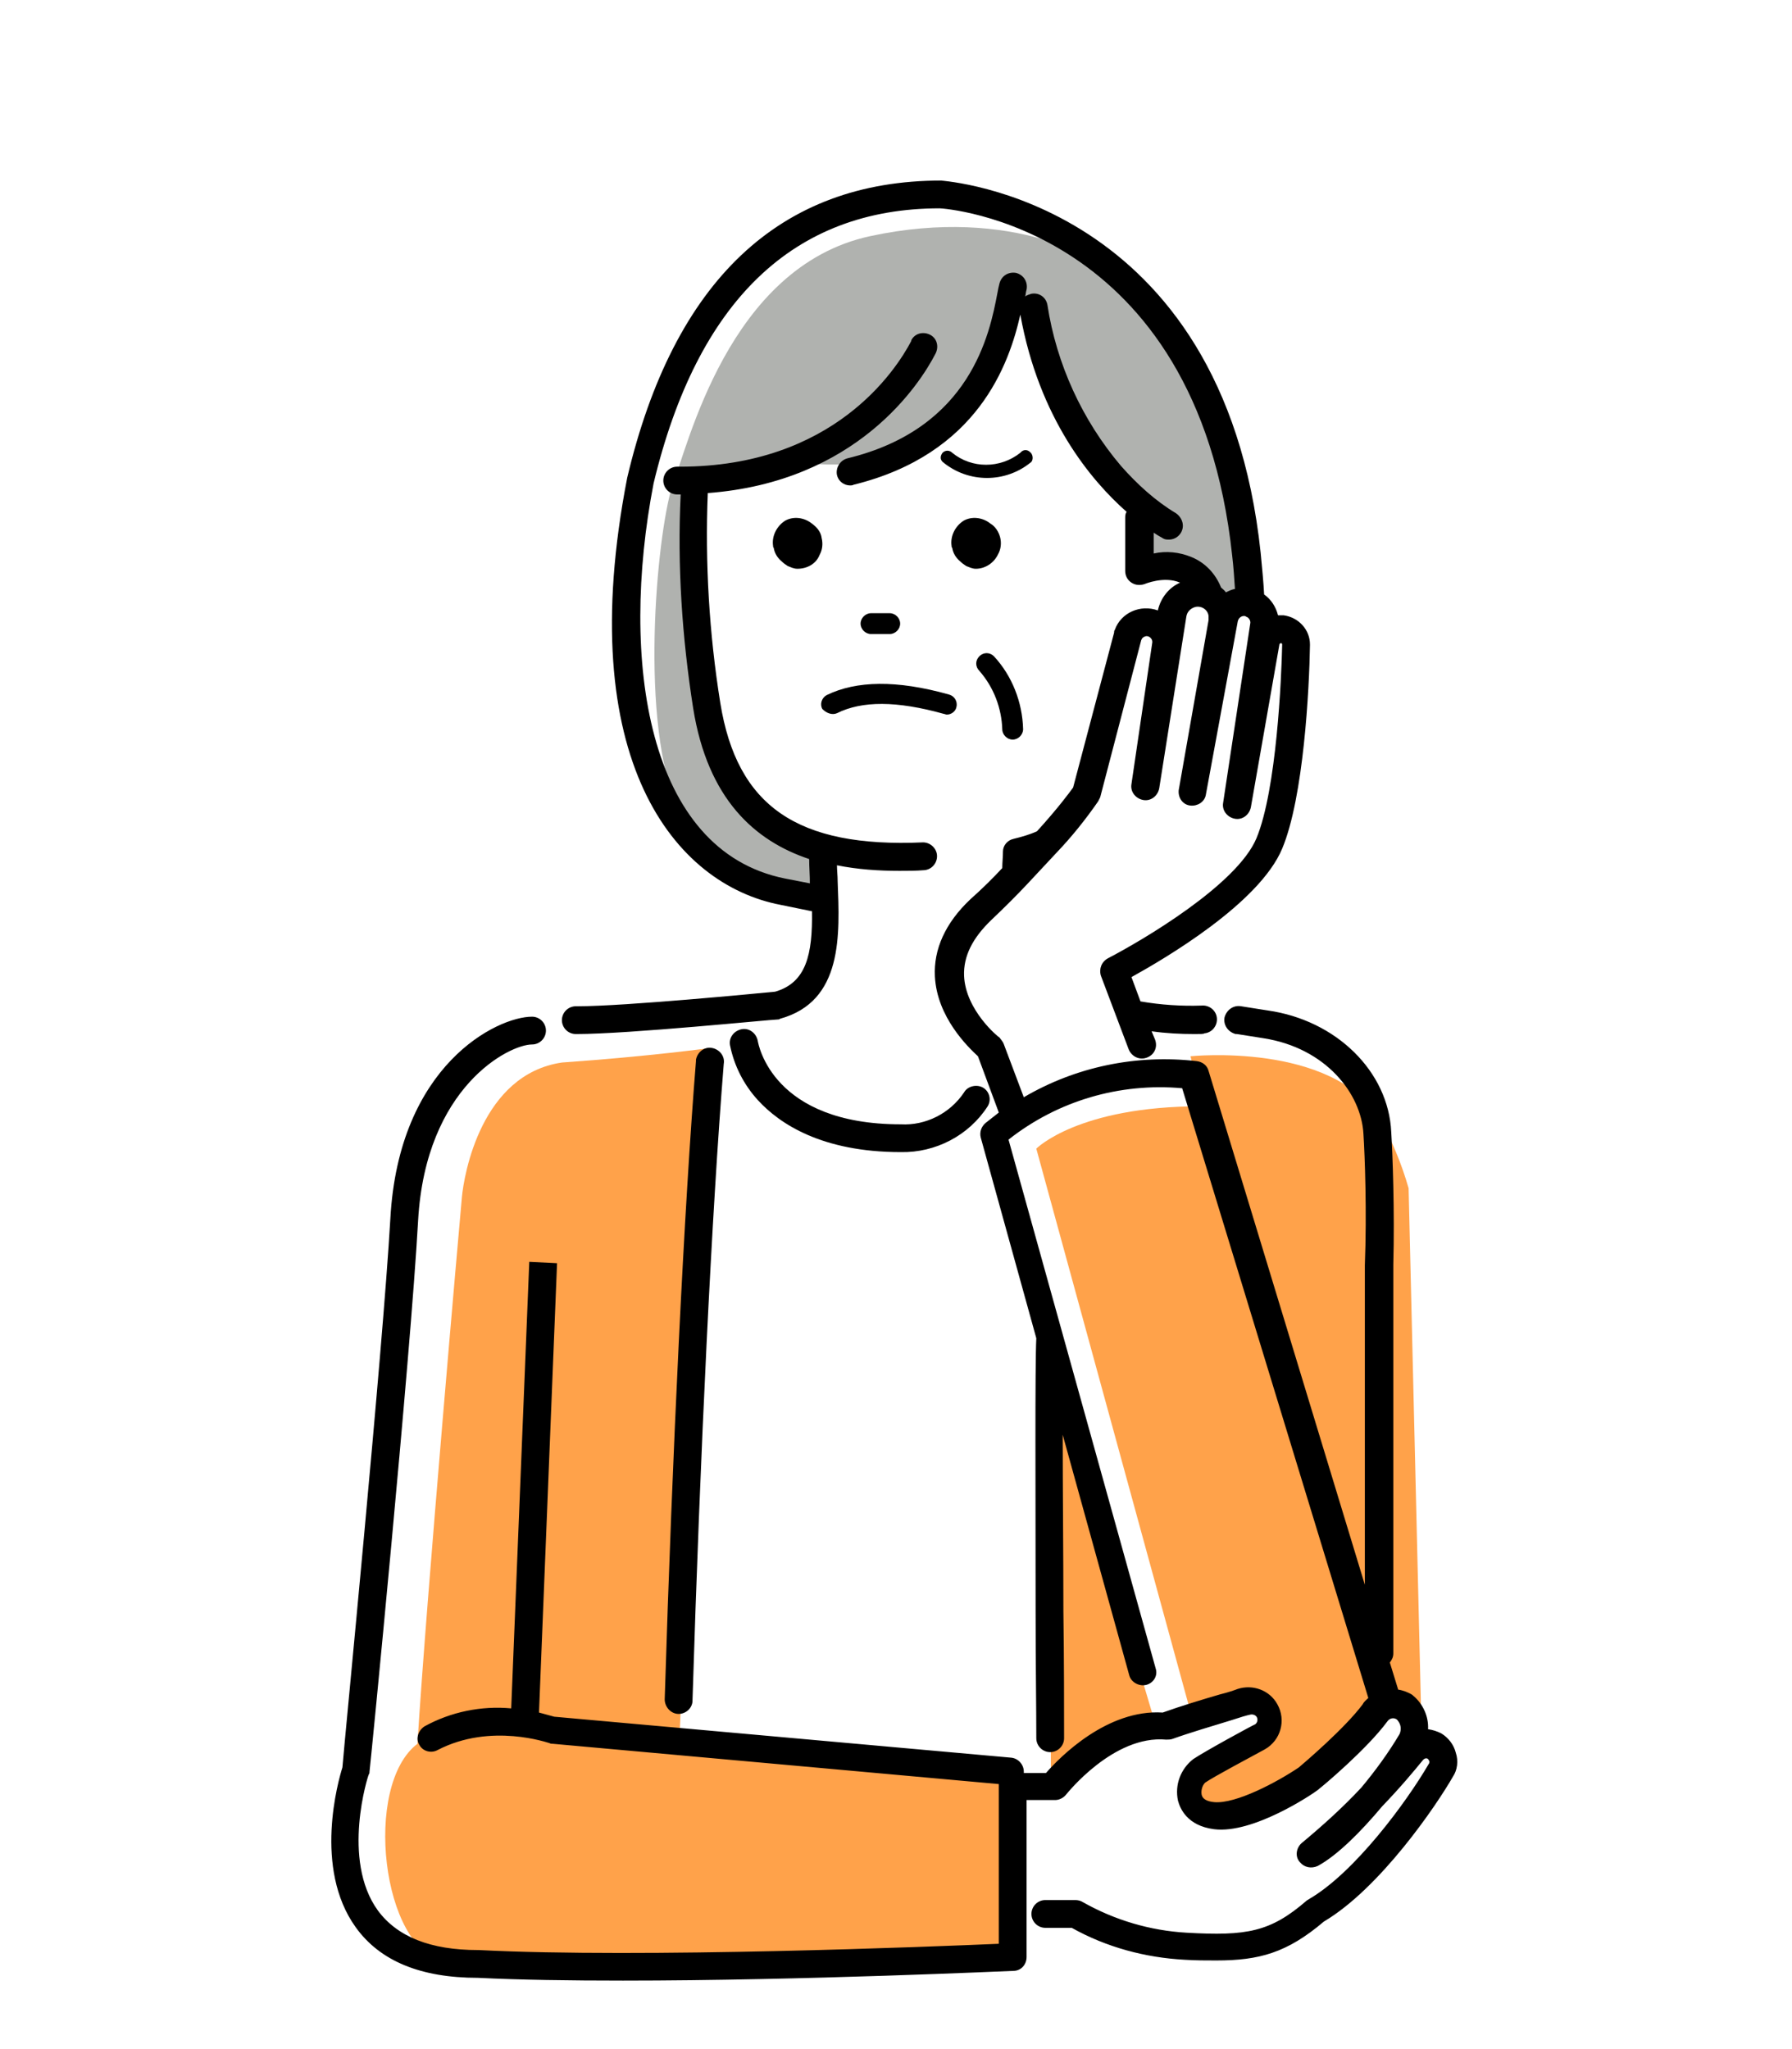 <?xml version="1.0" encoding="utf-8"?>
<!-- Generator: Adobe Illustrator 28.0.0, SVG Export Plug-In . SVG Version: 6.00 Build 0)  -->
<svg version="1.1" id="レイヤー_1" xmlns="http://www.w3.org/2000/svg" xmlns:xlink="http://www.w3.org/1999/xlink" x="0px"
	 y="0px" viewBox="0 0 258 295" style="enable-background:new 0 0 258 295;" xml:space="preserve">
<style type="text/css">
	.st0{fill:#FFA24A;}
	.st1{fill:#B0B2AF;}
</style>
<path id="パス_460" class="st0" d="M145.8,255.8V281c0,0-73,3.1-81.9,1.4s-11.7-25.3-3.8-31.3c1.3-21,6.1-75.4,6.4-78.7
	s2.8-17.7,14.4-19.4c12.8-0.9,21.4-2.1,21.4-2.1l-4.5,99.8L145.8,255.8L145.8,255.8z"/>
<path id="パス_461" class="st0" d="M151.3,256.1l-0.1-58.9l15.1,50.9l5.1-1.6l-22.2-81.1c0,0,6-6.1,23.7-6.1
	c-0.8-4.6-1.5-7.2-1.5-7.2s20.2-2.1,27.2,8.9c1.8,3.2,3.2,6.6,4.2,10.1l1.8,75.5l-5.1-1.1c0,0-6.8,9.3-14.1,12.4
	c-7.3,3.1-15.3,4.6-13.1-2.2c3.2-2.2,6.5-4.2,10-5.9c1.2-0.8,1.5-2.3,0.7-3.5c-0.6-1-1.9-1.4-3-1c-3.6,0.9-12,4.1-12,4.1h-3.2
	c0,0-5.1,0.5-8.4,4c-1.3,1.5-2.8,3-4.4,4.3L151.3,256.1L151.3,256.1z"/>
<path id="パス_462" class="st1" d="M118.8,122.1v7.1c0,0-15.4-0.5-21.1-12.6s-3.2-39.3-0.9-46.7c2.2-5.4,8-31.5,28.5-35.9
	s33.6,3.4,36.8,6.7c11.5,12.2,17.7,28.4,17.3,45.2c-1,0.2-2.1,0.4-3,0.8c-1-0.9-2.2-1.6-3.6-1.8c-1.7-2.7-2.6-3.7-8.9-2.6
	c0.2-8.2,0-8.6,0-8.6S150.5,55.9,148,44.4l-2.6-0.5c0,0-3.6,15.1-11,18.5s-9,5.1-18.7,4.3c-4.8,1-6.7,2.9-15.3,3.1
	c0.1,6.9-1.3,33,4.5,41.8C108.3,116.6,113.1,120.3,118.8,122.1L118.8,122.1z"/>
<path id="パス_464" d="M148.3,65.1c-0.4-0.4-1-0.4-1.4,0.1c-2.9,2.3-7,2.3-9.8,0c-0.4-0.4-1-0.4-1.4,0c-0.3,0.4-0.4,0.9,0,1.3
	c3.7,3.1,9.1,3.1,12.8,0C148.8,66.1,148.7,65.4,148.3,65.1z"/>
<path id="パス_465" d="M128.1,91.3c0.8,0,1.5-0.7,1.5-1.5s-0.7-1.5-1.5-1.5h-2.7c-0.8,0-1.5,0.7-1.5,1.5s0.7,1.5,1.5,1.5H128.1z"
	/>
<path id="パス_466" d="M144.3,105c0,0.8,0.7,1.5,1.5,1.5s1.5-0.7,1.5-1.5c-0.1-3.9-1.6-7.7-4.2-10.5c-0.6-0.6-1.5-0.6-2.1,0
	c-0.6,0.6-0.6,1.5,0,2.1c0,0,0,0,0,0C143.1,99,144.2,102,144.3,105L144.3,105z"/>
<path id="パス_467" d="M97.7,246.8c1.1,0,2-0.9,2-1.9c1.1-35.6,2.8-70.7,4.5-91.7c0.2-1.1-0.6-2.1-1.7-2.3
	c-1.1-0.2-2.1,0.6-2.3,1.7c0,0.1,0,0.2,0,0.2c-1.7,21.1-3.4,56.3-4.5,91.9C95.7,245.8,96.6,246.8,97.7,246.8
	C97.7,246.8,97.7,246.8,97.7,246.8L97.7,246.8L97.7,246.8z"/>
<path id="パス_468" d="M143.7,79.8c0.4-0.7,0.5-1.6,0.3-2.4c-0.2-0.8-0.7-1.6-1.4-2c-1.1-0.9-2.7-1.1-3.9-0.4
	c-1.2,0.8-1.9,2.2-1.7,3.6c0,0.1,0,0.2,0.1,0.3c0.1,0.7,0.5,1.4,1.1,1.9c0.3,0.3,0.6,0.5,0.9,0.7c0.5,0.2,0.9,0.4,1.4,0.4
	C141.8,81.9,143.1,81.1,143.7,79.8L143.7,79.8z"/>
<path id="パス_469" d="M116.9,75.4c-1.1-0.9-2.7-1.1-3.9-0.4c-1.2,0.8-1.9,2.2-1.7,3.6c0,0.1,0,0.2,0.1,0.3
	c0.1,0.7,0.5,1.4,1.1,1.9c0.3,0.3,0.6,0.5,0.9,0.7c0.5,0.2,0.9,0.4,1.4,0.4c1.4,0,2.7-0.7,3.2-2c0.4-0.7,0.5-1.6,0.3-2.4
	C118.2,76.6,117.6,75.9,116.9,75.4L116.9,75.4z"/>
<path id="パス_470" d="M120.5,102.7c3.6-1.8,8.6-1.8,15.4,0.1c0.1,0,0.3,0.1,0.4,0.1c0.7,0,1.3-0.5,1.4-1.1
	c0.2-0.8-0.3-1.6-1.1-1.8c-7.5-2.1-13.3-2-17.6,0.1c-0.7,0.4-1,1.3-0.6,2C119,102.7,119.8,103,120.5,102.7L120.5,102.7z"/>
<path id="パス_471" d="M209.6,252.4c-0.3-1.2-1.1-2.2-2.1-2.8c-0.6-0.3-1.2-0.5-1.9-0.6c0.1-1.8-0.7-3.6-2.1-4.8
	c0,0-0.1,0-0.1-0.1c-0.6-0.4-1.4-0.7-2.1-0.8l-1.2-3.9c0.3-0.4,0.5-0.8,0.5-1.3v-56c0.2-7.7-0.1-15.9-0.3-19.1
	c-0.4-8.7-7.9-16.1-17.8-17.5l-3.8-0.6c-1.1-0.2-2.1,0.5-2.4,1.6c-0.2,1.1,0.5,2.1,1.6,2.4c0.1,0,0.1,0,0.2,0l3.8,0.6
	c9,1.4,14.1,8,14.4,13.8c0.2,3.1,0.5,11.2,0.2,18.9v46L174,154.2c-0.2-0.8-0.9-1.3-1.7-1.4c-8.7-1-17.4,0.8-24.9,5.2l-2.9-7.7
	c-0.1-0.3-0.4-0.6-0.6-0.9c-0.1,0-4.9-3.9-5.1-8.9c-0.1-2.8,1.2-5.4,3.9-8c2-1.9,3.7-3.6,5.2-5.2c1.5-1.6,2.9-3.1,4.2-4.5l0,0
	c0,0,0,0,0,0c2.2-2.3,4.2-4.8,6-7.4c0.1-0.2,0.2-0.4,0.3-0.6l5.9-22.6c0.1-0.3,0.3-0.5,0.7-0.6l0.1,0c0.4,0,0.8,0.4,0.8,0.8
	c0,0,0,0.1,0,0.1l-3,20.4c-0.2,1.1,0.6,2.1,1.7,2.3c1.1,0.2,2.1-0.6,2.3-1.7l0,0l3.9-24.7c0.1-0.7,0.6-1.2,1.3-1.4
	c0.9-0.2,1.8,0.4,1.9,1.3c0,0.2,0,0.4,0,0.6l-4.3,24.5c-0.1,1.1,0.6,2.1,1.7,2.2c1,0.1,2-0.5,2.2-1.5l4.6-25
	c0.1-0.5,0.5-0.8,0.9-0.8c0.1,0,0.2,0,0.3,0.1c0.4,0.1,0.7,0.6,0.6,1l-3.9,25.8c-0.2,1.1,0.6,2.1,1.7,2.3s2.1-0.6,2.3-1.7l4.1-23.4
	c0-0.1,0.1-0.1,0.2-0.2c0.1,0,0.2,0.1,0.2,0.2c-0.1,4.8-0.8,20.9-3.7,27.9c-2.8,6.7-16.4,14.7-21.4,17.3c-0.9,0.5-1.3,1.5-1,2.5
	l4,10.6c0.4,1,1.5,1.6,2.6,1.2s1.6-1.5,1.2-2.6l-0.5-1.2c2.1,0.3,4.1,0.4,6.2,0.4c0.9,0,1.3,0,1.4-0.1c1.1-0.1,1.9-1.1,1.8-2.2
	s-1.1-1.9-2.2-1.8l0,0c-2.9,0.1-5.9-0.1-8.8-0.6l-1.3-3.5c4.7-2.6,18.4-10.6,21.7-18.5c3.1-7.4,3.9-23,4-29.3v-0.1
	c0-2.1-1.6-3.9-3.8-4.2c-0.3,0-0.5,0-0.8,0c-0.3-1.2-1-2.3-2-3c-0.1-1.9-0.3-3.9-0.5-6c-5.4-51-45.5-53.5-46-53.6
	c-23.2,0-38.5,14.4-45.2,42.8c-7.9,40.7,6.9,58.6,22.1,61.5l4.4,0.9c0,0,0.1,0,0.1,0c0.1,6.2-0.8,10.3-5.3,11.6
	c-2.1,0.2-21.6,2.1-28.5,2.1h-0.2c-1.1,0-2,0.9-2,2c0,1.1,0.9,2,2,2H83c7.5,0,28.1-2.1,29-2.1c0.1,0,0.2,0,0.3-0.1
	c9.1-2.5,8.6-12.1,8.3-19.8c0-0.8-0.1-1.6-0.1-2.3c3,0.6,6,0.8,9,0.8c1.2,0,2.4,0,3.6-0.1c1.1-0.1,1.9-1.1,1.8-2.2
	c-0.1-1-1-1.8-2-1.8c-18.1,0.8-26.8-5.2-29.2-20.1c-1.6-10-2.2-20.1-1.8-30.2c21.4-1.6,30.5-15.6,32.8-20.1c0.5-1,0.2-2.2-0.8-2.7
	c-1-0.5-2.2-0.2-2.7,0.8c0,0,0,0.1,0,0.1c-2.2,4.2-11.2,18.1-33.3,18.1h-0.4c-1.1,0-2,0.9-2,2c0,1.1,0.9,2,2,2H98
	c-0.5,10.3,0.2,20.6,1.8,30.8c2.1,13.1,8.9,19.1,16.7,21.7c0,1.2,0.1,2.3,0.1,3.5l-3.6-0.7C93.1,122.5,89.2,95,94.1,69.6
	c6.3-26.3,20.2-39.6,41.2-39.6c0.4,0,37,2.3,42.1,50c0.2,1.7,0.3,3.3,0.4,4.8c-0.5,0.1-0.9,0.3-1.3,0.5c-0.2-0.3-0.5-0.5-0.7-0.7
	c-0.8-2-2.3-3.6-4.3-4.4c-1.7-0.7-3.6-0.9-5.4-0.5v-3c0.7,0.5,1.2,0.7,1.3,0.8c0.3,0.2,0.6,0.2,0.9,0.2c1.1,0,2-0.9,2-2
	c0-0.7-0.4-1.4-1-1.8c-3-1.8-5.6-4.2-7.9-6.8c-5.6-6.6-9.3-14.7-10.6-23.2c-0.2-1.1-1.2-1.8-2.3-1.6c-0.3,0.1-0.7,0.2-0.9,0.4
	c0.1-0.4,0.1-0.7,0.2-1c0.2-1.1-0.4-2.1-1.5-2.4c-1.1-0.2-2.1,0.4-2.4,1.5l0,0c-0.1,0.4-0.2,0.8-0.3,1.4
	c-1.1,5.8-3.8,19.5-21.6,23.8c-1.1,0.3-1.7,1.4-1.5,2.4c0.2,0.9,1,1.5,1.9,1.5c0.2,0,0.3,0,0.5-0.1c17.9-4.4,22.4-17.4,24-24.5
	c2.7,15,10.2,23.9,15.3,28.4c-0.2,0.3-0.2,0.6-0.2,0.9v7.6c0,0.7,0.3,1.3,0.9,1.7c0.6,0.4,1.3,0.4,1.9,0.2c0,0,2.8-1.2,5.1-0.2
	c-1.6,0.7-2.8,2.2-3.2,4c-2.5-0.9-5.3,0.3-6.2,2.8c-0.1,0.1-0.1,0.3-0.1,0.4l-5.9,22.3c-0.5,0.7-2.2,3-5.2,6.3
	c-1.1,0.5-2.2,0.8-3.4,1.1c-0.9,0.2-1.5,1-1.5,1.8c0,0.8-0.1,1.6-0.1,2.4c-1.3,1.4-2.8,2.9-4.6,4.5c-3.6,3.4-5.3,7.2-5.1,11.1
	c0.3,5.9,4.8,10.2,6.2,11.5l3,8.1c-0.6,0.5-1.3,1-1.9,1.5c-0.6,0.5-0.9,1.3-0.7,2.1l8,28.9c-0.2,4-0.1,22.7-0.1,39.3
	c0,7.2,0.1,13.9,0.1,18.3c0,1.1,0.9,2,2,2s2-0.9,2-2c0-4.4,0-11.1-0.1-18.3c0-8.4-0.1-17.8-0.1-25.4l9.6,34.7c0.3,1,1.5,1.6,2.5,1.3
	c1-0.3,1.6-1.3,1.3-2.3l-21.2-76.2c7.1-5.6,16-8.2,25-7.4l26.8,87.8c-0.3,0.3-0.6,0.5-0.8,0.9c-2.6,3.5-8.5,8.5-9.2,9.1
	c-3.1,2.1-9.1,5.3-12.2,5c-1.1-0.1-1.7-0.5-1.8-1.1c-0.1-0.6,0.1-1.3,0.5-1.7c1.3-0.9,6.6-3.7,8.6-4.8c2.3-1.3,3.1-4.2,1.8-6.5
	c-1.1-2-3.5-2.9-5.7-2.2c-0.5,0.2-1.4,0.5-2.6,0.8c-2.4,0.7-5.7,1.7-8.2,2.6c-8-0.5-14.8,6.4-16.8,8.7h-3.2v-0.2c0-1-0.8-1.9-1.8-2
	l-65.8-5.9c-0.7-0.2-1.5-0.4-2.2-0.6c1.2-29.7,2.6-64.7,2.6-64.7l-4-0.2c0,0-1.4,34.7-2.6,64.3c-4.3-0.4-8.7,0.5-12.5,2.6
	c-0.9,0.6-1.3,1.8-0.7,2.7c0.5,0.9,1.7,1.2,2.6,0.7C70.7,248,79,251,79.1,251c0.2,0.1,0.3,0.1,0.5,0.1l64.2,5.8v23
	c-9.4,0.4-51.3,2.1-74.9,0.9h-0.1c-6.8,0-11.6-1.9-14.4-5.7c-5.3-7.3-1.4-19.5-1.3-19.6c0.1-0.1,0.1-0.3,0.1-0.4
	c0.1-0.6,5.9-59.5,7-79.4c1.1-19.2,13.1-25.3,16.4-25.3c1.1,0,2-0.9,2-2s-0.9-2-2-2c-5,0-19.2,6.9-20.4,29.1
	c-1.1,19.2-6.6,75.1-6.9,79c-0.6,1.9-4.2,14.5,1.9,23c3.5,4.9,9.4,7.3,17.6,7.3c6.1,0.3,13.3,0.4,20.9,0.4c25.9,0,55.8-1.4,56.2-1.4
	c1.1,0,1.9-0.9,1.9-2v-22.6h4.1c0.6,0,1.2-0.3,1.6-0.8c0.1-0.1,6.8-8.6,14.4-7.9c0.3,0,0.6,0,0.9-0.1c2.5-0.9,5.9-1.9,8.5-2.7
	c1.2-0.4,2.2-0.7,2.7-0.8c0.4-0.1,0.9,0.1,1,0.5c0.1,0.3,0,0.7-0.3,0.9c-0.3,0.1-7.1,3.8-8.9,5c-1.8,1.4-2.7,3.7-2.2,6
	c0.3,1.1,1.3,3.6,5.2,4.1c5.6,0.7,14.1-5,15-5.7c0,0,0.1-0.1,0.1-0.1c0.3-0.2,6.9-5.7,9.9-9.8c0.3-0.4,0.9-0.5,1.3-0.2l0.1,0.1
	c0.5,0.6,0.6,1.3,0.3,2c-1.6,2.7-3.5,5.3-5.5,7.7c-2.7,2.9-5.6,5.5-8.6,8c-0.8,0.7-1,2-0.2,2.8c0.6,0.7,1.6,0.9,2.5,0.5
	c2.8-1.5,6.2-4.9,9.3-8.6c2.6-2.7,4.6-5.1,5.9-6.7c0.2-0.2,0.5-0.3,0.7-0.1c0.1,0.1,0.1,0.2,0.2,0.3c0,0.1,0,0.3-0.1,0.4
	c-3.2,5.5-10.7,15.7-17.3,19.5c-0.1,0.1-0.2,0.1-0.3,0.2c-5.2,4.5-8.6,5.1-17.3,4.6c-5.2-0.3-10.3-1.8-14.9-4.4
	c-0.3-0.2-0.7-0.3-1.1-0.3h-4.3c-1.1,0-2,0.9-2,2s0.9,2,2,2h3.8c5,2.8,10.6,4.3,16.3,4.6c1.6,0.1,3.1,0.1,4.5,0.1
	c6.2,0,10.2-1.1,15.5-5.6c8.1-4.8,16.2-16.7,18.6-20.9C209.8,254.9,210,253.6,209.6,252.4L209.6,252.4z"/>
<path id="パス_472" d="M129.7,165.9c5,0.1,9.8-2.4,12.5-6.6c0.6-1,0.2-2.2-0.7-2.7s-2.2-0.2-2.7,0.7c-2,3-5.5,4.8-9.1,4.6
	c-18.5,0-20.5-11.5-20.6-12c-0.2-1.1-1.2-1.9-2.3-1.7c-1.1,0.2-1.9,1.2-1.7,2.3c0.6,3,2,5.7,4,7.9
	C112.2,161.8,118.3,165.9,129.7,165.9L129.7,165.9z"/>
</svg>
